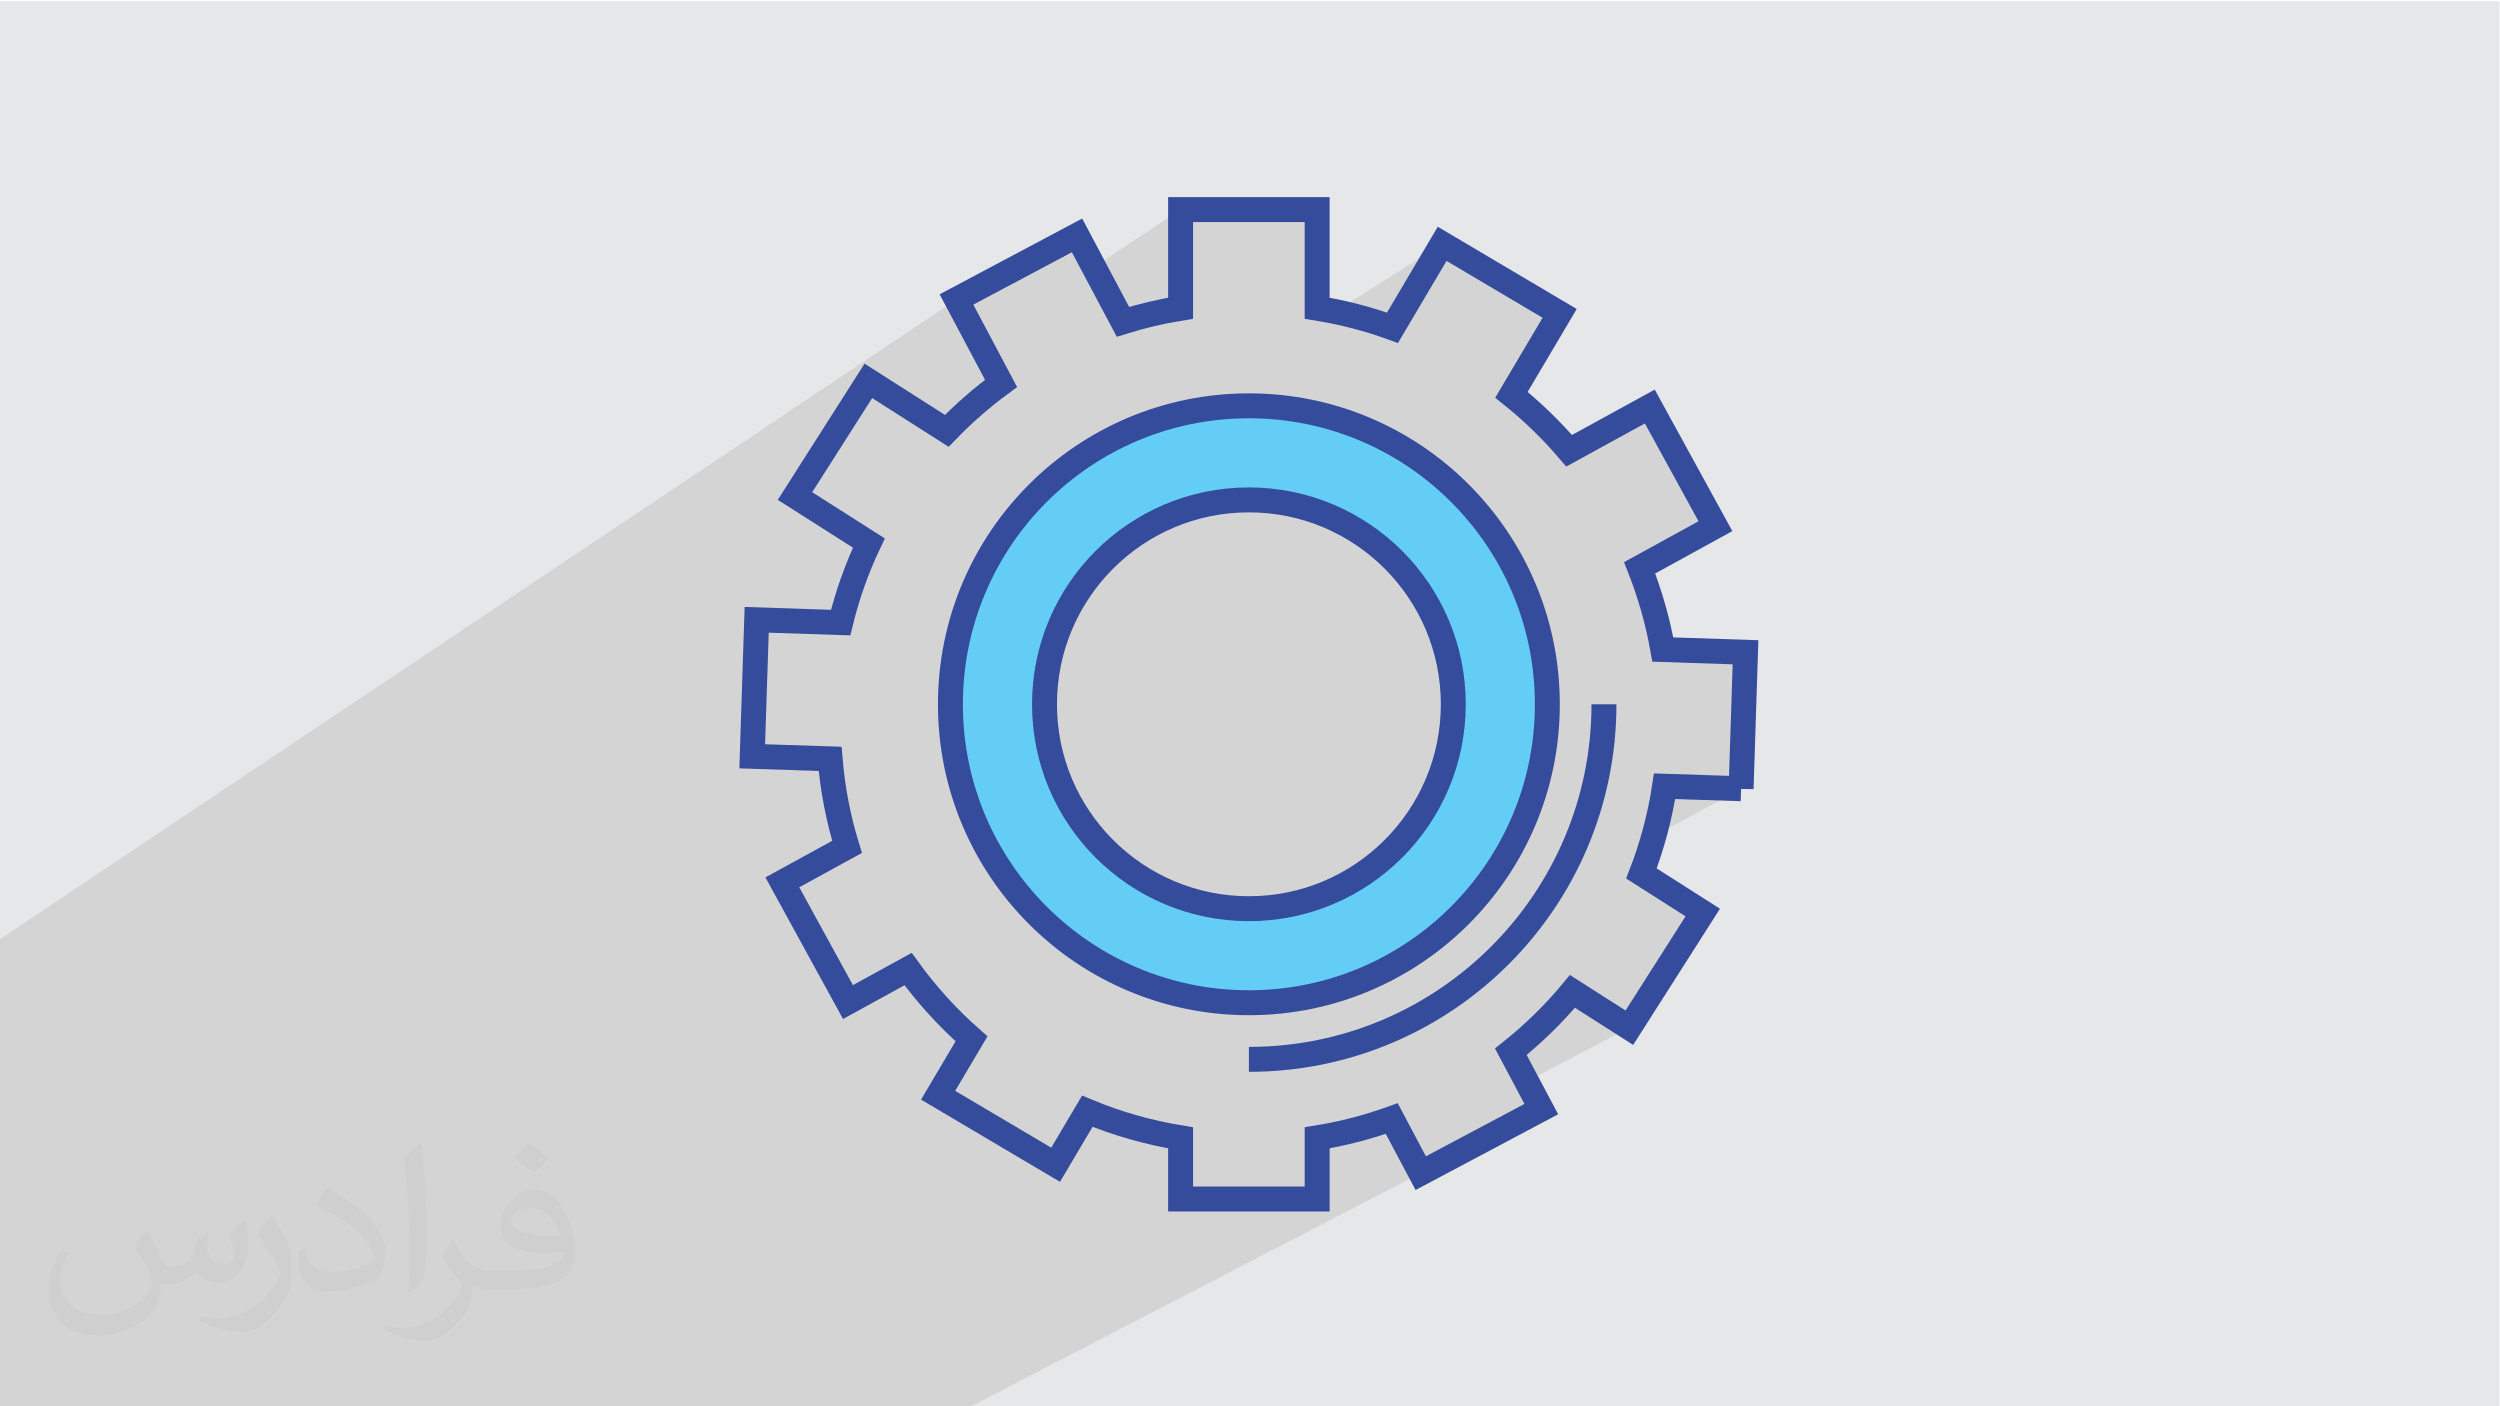 <?xml version="1.0" encoding="UTF-8"?>
<!DOCTYPE svg PUBLIC "-//W3C//DTD SVG 1.1//EN" "http://www.w3.org/Graphics/SVG/1.1/DTD/svg11.dtd">
<!-- Creator: CorelDRAW -->
<svg xmlns="http://www.w3.org/2000/svg" xml:space="preserve" width="3.703in" height="2.083in" version="1.1" style="shape-rendering:geometricPrecision; text-rendering:geometricPrecision; image-rendering:optimizeQuality; fill-rule:evenodd; clip-rule:evenodd"
viewBox="0 0 3703.33 2083.33"
 xmlns:xlink="http://www.w3.org/1999/xlink"
 xmlns:xodm="http://www.corel.com/coreldraw/odm/2003">
 <defs>
  <style type="text/css">
   <![CDATA[
    .str0 {stroke:#354B9C;stroke-width:36.93;stroke-miterlimit:10}
    .fil3 {fill:none;fill-rule:nonzero}
    .fil0 {fill:#E6E7E8}
    .fil4 {fill:#64CDF5;fill-rule:nonzero}
    .fil2 {fill:#373435;fill-opacity:0.031}
    .fil1 {fill:#373435;fill-opacity:0.102}
   ]]>
  </style>
 </defs>
 <g id="Layer_x0020_1">
  <polygon class="fil0" points="-2.67,1.74 3702.66,1.74 3702.66,2084.93 -2.67,2084.93 "/>
  <polygon class="fil1" points="898.04,2084.93 866.87,2084.93 812.45,2084.93 794.59,2084.93 764.47,2084.93 611.13,2084.93 593.5,2084.93 568.12,2084.93 541.11,2084.93 532.23,2084.93 485.09,2084.93 477.8,2084.93 461.3,2084.93 343.48,2084.93 286.46,2084.93 281.77,2084.93 230.1,2084.93 225.5,2084.93 66.4,2084.93 -2.67,2084.93 -2.67,2064.15 -2.67,2061.56 -2.67,2013.95 -2.67,2009.17 -2.67,1984.19 -2.67,1952.93 -2.67,1910.46 -2.67,1890.87 -2.67,1884.99 -2.67,1884.49 -2.67,1839.38 -2.67,1817.84 -2.67,1782.83 -2.67,1767.74 -2.67,1718.94 -2.67,1714.96 -2.67,1700.55 -2.67,1699.03 -2.67,1640.59 -2.67,1634.53 -2.67,1591.69 -2.67,1579.2 -2.67,1561.71 -2.67,1554.37 -2.67,1538.96 -2.67,1509.82 -2.67,1468.17 -2.67,1422.37 -2.67,1414.04 -2.67,1393.04 1416.83,443.64 1595.43,348.7 1620.27,395.46 1748.85,310.46 1951.14,310.46 1951.14,456.61 1958.34,457.82 1965.52,459.11 1972.66,460.48 1978.15,461.61 2136.33,361.2 2310.39,464.24 2238.99,584.87 2244.78,589.56 2250.51,594.31 2256.18,599.13 2261.79,604.03 2267.35,608.99 2272.85,614.01 2278.28,619.1 2283.66,624.26 2288.98,629.48 2294.23,634.76 2299.42,640.11 2304.55,645.52 2309.62,650.99 2314.62,656.53 2319.56,662.12 2324.43,667.78 2443.96,602.23 2541.16,779.49 2429.96,843.87 2431.73,848.43 2434.46,855.74 2437.1,863.09 2439.66,870.49 2442.13,877.93 2444.51,885.4 2446.8,892.92 2449,900.47 2451.11,908.07 2453.12,915.7 2455.04,923.37 2456.87,931.07 2458.6,938.82 2460.23,946.59 2461.77,954.41 2463.2,962.26 2585.74,966.3 2579.18,1168.45 2449.89,1238.94 2448.77,1242.83 2447.6,1246.84 2446.41,1250.83 2445.19,1254.81 2443.94,1258.79 2442.67,1262.74 2441.37,1266.69 2440.04,1270.63 2438.69,1274.55 2437.31,1278.46 2435.91,1282.37 2434.49,1286.25 2433.04,1290.13 2431.56,1293.99 2522.37,1351.85 2413.69,1522.46 2261.45,1602.1 2283.21,1643.09 2104.59,1737.96 1435.45,2084.93 1431.41,2084.93 1359.85,2084.93 1338.5,2084.93 1250.3,2084.93 1240.09,2084.93 1197.67,2084.93 1169.65,2084.93 1167.95,2084.93 1145.81,2084.93 1025.63,2084.93 1008.62,2084.93 970.65,2084.93 904.07,2084.93 903.8,2084.93 "/>
  <path class="fil2" d="M219.02 1825.24c7,11 12,21 16,32 3,7 5,19 21,19 5,0 11,-1 17,-5 7,-3 12,-9 14,-17l6 -21 15 -7 1 1c-2,8 -2,15 -2,21 0,18 15,24 27,24 7,0 13,-3 13,-10 0,-8 -4,-22 -8,-35 7,-7 14,-14 22,-20l1 1c4,15 6,30 6,40 0,10 -4,20 -8,27 -7,14 -20,25 -36,25 -12,0 -25,-6 -34,-17l-1 0c-9,11 -22,20 -43,20l-7 0c-1,14 -4,24 -9,33 -13,25 -50,42 -85.01,42 -49,0 -73.01,-28 -73.01,-66 0,-23 7,-45 19,-60l10 4c-7,14 -12,27 -12,40 0,35 29,52 61,52 30,0 68.01,-20 75.01,-42 -2,-25 -12,-36 -26,-59 4,-7 10,-15 17,-23l1 0 0 0 2 1 0 0 0.02 -0.01 -0.01 0.01zm563.05 -132.01c10,6 20,14 30,23 -6,8 -12,15 -21,21 -10,-8 -20,-15 -30,-22 7,-8 14,-15 20,-22l1 0 0 0 0 0zm5 96.01c-17,0 -30,11 -30,19 0,17 33,23 73.01,23 -5,-20 -22,-42 -43,-42l-0.01 0zm-37 93.01c22,0 41,-1 55,-4 16,-4 30,-12 30,-18 0,-2 0,-3 -1,-5 -9,1 -19,1 -29,1 -29,0 -52,-7 -60,-23 -2,-4 -4,-10 -4,-15 0,-16 7,-32 19,-42 10,-9 21,-14 33,-14 20,0 37,17 48,42 6,14 11,30 11,51 0,14 -4,25 -12,34 -16,15 -45,21 -90.01,21l-20 0 0 0 -5 0c-11,0 -19,-2 -25,-7l-1 0c0,2 1,5 1,7 0,10 -3,23 -10,33 -20,30 -42,43 -60,43 -19,0 -42,-7 -63,-17l4 -7c7,3 16,5 29,5 34,0 78.01,-33 84.01,-64 -1,-3 -3,-6 -7,-10 -10,-12 -16,-22 -22,-32 5,-10 10,-18 14,-25l2 0c14,29 28,46 57,46l4 0 0 0 21 0 0 0 -3 0 0 0 0 0zm-146.01 31c2,-14 3,-29 3,-43l0 -21c0,-39 -5,-96.01 -9,-133.01 7,-8 17,-17 25,-23l2 1c5,47 7,101.01 7,151.01 0,13 -1,26 -2,35 -1,12 -8,21 -22,35l-3 -1 0 0 -1 -1 0 0 0 0zm-151.02 -62.01c1,18 10,33 41,33 20,0 36,-5 55,-14 3,-2 5,-3 5,-5 0,-12 -9,-27 -24,-41 -14,-13 -34,-25 -51,-32 -6,-3 -8,-5 -8,-8 0,-5 7,-17 13,-24l2 0c20,11 43,27 60,44 15,16 25,33 25,51 0,13 -4,26 -11,38 -22,11 -46,20 -70.01,20 -29,0 -48,-13 -48,-45 0,-3 0,-9 1,-16l10 0 0 0 0 -1 0 0 0 0 0.01 0zm-52 -52l18 29c7,11 13,22 13,41l0 24c0,19 -12,39 -32,60 -15,14 -29,20 -42,20 -19,0 -40,-6 -65,-17l3 -7c8,2 17,4 28,4 35,0 72.01,-26 88.01,-58 2,-4 3,-7 3,-9 0,-4 -2,-8 -4,-11 -9,-17 -19,-33 -30,-47 6,-9 12,-18 18,-27l2 0 0 0 0 -2 0 0 0 0 -0.01 0z"/>
  <g id="_2130632028032">
   <path class="fil3 str0" d="M2579.18 1168.45l6.56 -202.15 -122.54 -4.05c-7.39,-41.94 -19.06,-82.44 -34.28,-121.09l112.24 -61.67 -97.2 -177.26 -119.54 65.55c-25.81,-30.32 -54.43,-58.09 -85.44,-82.91l71.39 -120.63 -174.06 -103.03 -73.58 124.39c-35.83,-13.02 -73.13,-22.74 -111.6,-28.98l0 -146.14 -202.29 0 0 146.14c-29.15,4.74 -57.74,11.45 -85.39,20.13l-68.04 -128.04 -178.59 94.94 66.07 124.39c-28.81,21.12 -55.71,44.61 -80.42,70.24l-116.17 -74.06 -108.7 170.61 109.46 69.65c-17.76,37.37 -31.82,76.84 -41.83,117.85l-124.39 -4.11 -6.6 202.2 115.37 3.76c3.76,45.01 12.2,88.63 25.11,130.41l-95.87 52.53 97.25 177.38 89.04 -48.88c27.43,37.89 58.96,72.49 93.96,103.33l-49.46 83.55 174.08 103.03 46.92 -79.32c43.8,18.23 90.09,31.53 138.21,39.4l0 90.6 202.29 0 0 -90.6c38.11,-6.19 75.04,-15.8 110.51,-28.59l42.94 80.94 178.62 -94.87 -45.13 -85c33.37,-26.61 64.01,-56.52 91.27,-89.38l84.34 53.75 108.69 -170.61 -90.81 -57.85c15.87,-41.14 27.54,-84.41 34.28,-129.25l113.33 3.7z"/>
   <path class="fil4" d="M1850.02 1346.17c-167.24,0 -302.79,-135.67 -302.79,-302.8 0,-167.26 135.55,-302.81 302.79,-302.81 167.22,0 302.81,135.56 302.81,302.81 0,167.14 -135.58,302.8 -302.81,302.8zm0 -744.98c-244.24,0 -442.16,197.91 -442.16,442.18 0,244.2 197.92,442.11 442.16,442.11 244.18,0 442.13,-197.91 442.13,-442.11 0,-244.27 -197.95,-442.18 -442.13,-442.18z"/>
   <path class="fil3 str0" d="M1850.02 1346.17c-167.24,0 -302.79,-135.67 -302.79,-302.8 0,-167.26 135.55,-302.81 302.79,-302.81 167.22,0 302.81,135.56 302.81,302.81 0,167.14 -135.58,302.8 -302.81,302.8zm0 -744.98c-244.24,0 -442.16,197.91 -442.16,442.18 0,244.2 197.92,442.11 442.16,442.11 244.18,0 442.13,-197.91 442.13,-442.11 0,-244.27 -197.95,-442.18 -442.13,-442.18z"/>
   <path class="fil3 str0" d="M2376.04 1043.37c0,290.48 -235.52,526.01 -526.01,526.01"/>
  </g>
 </g>
</svg>
